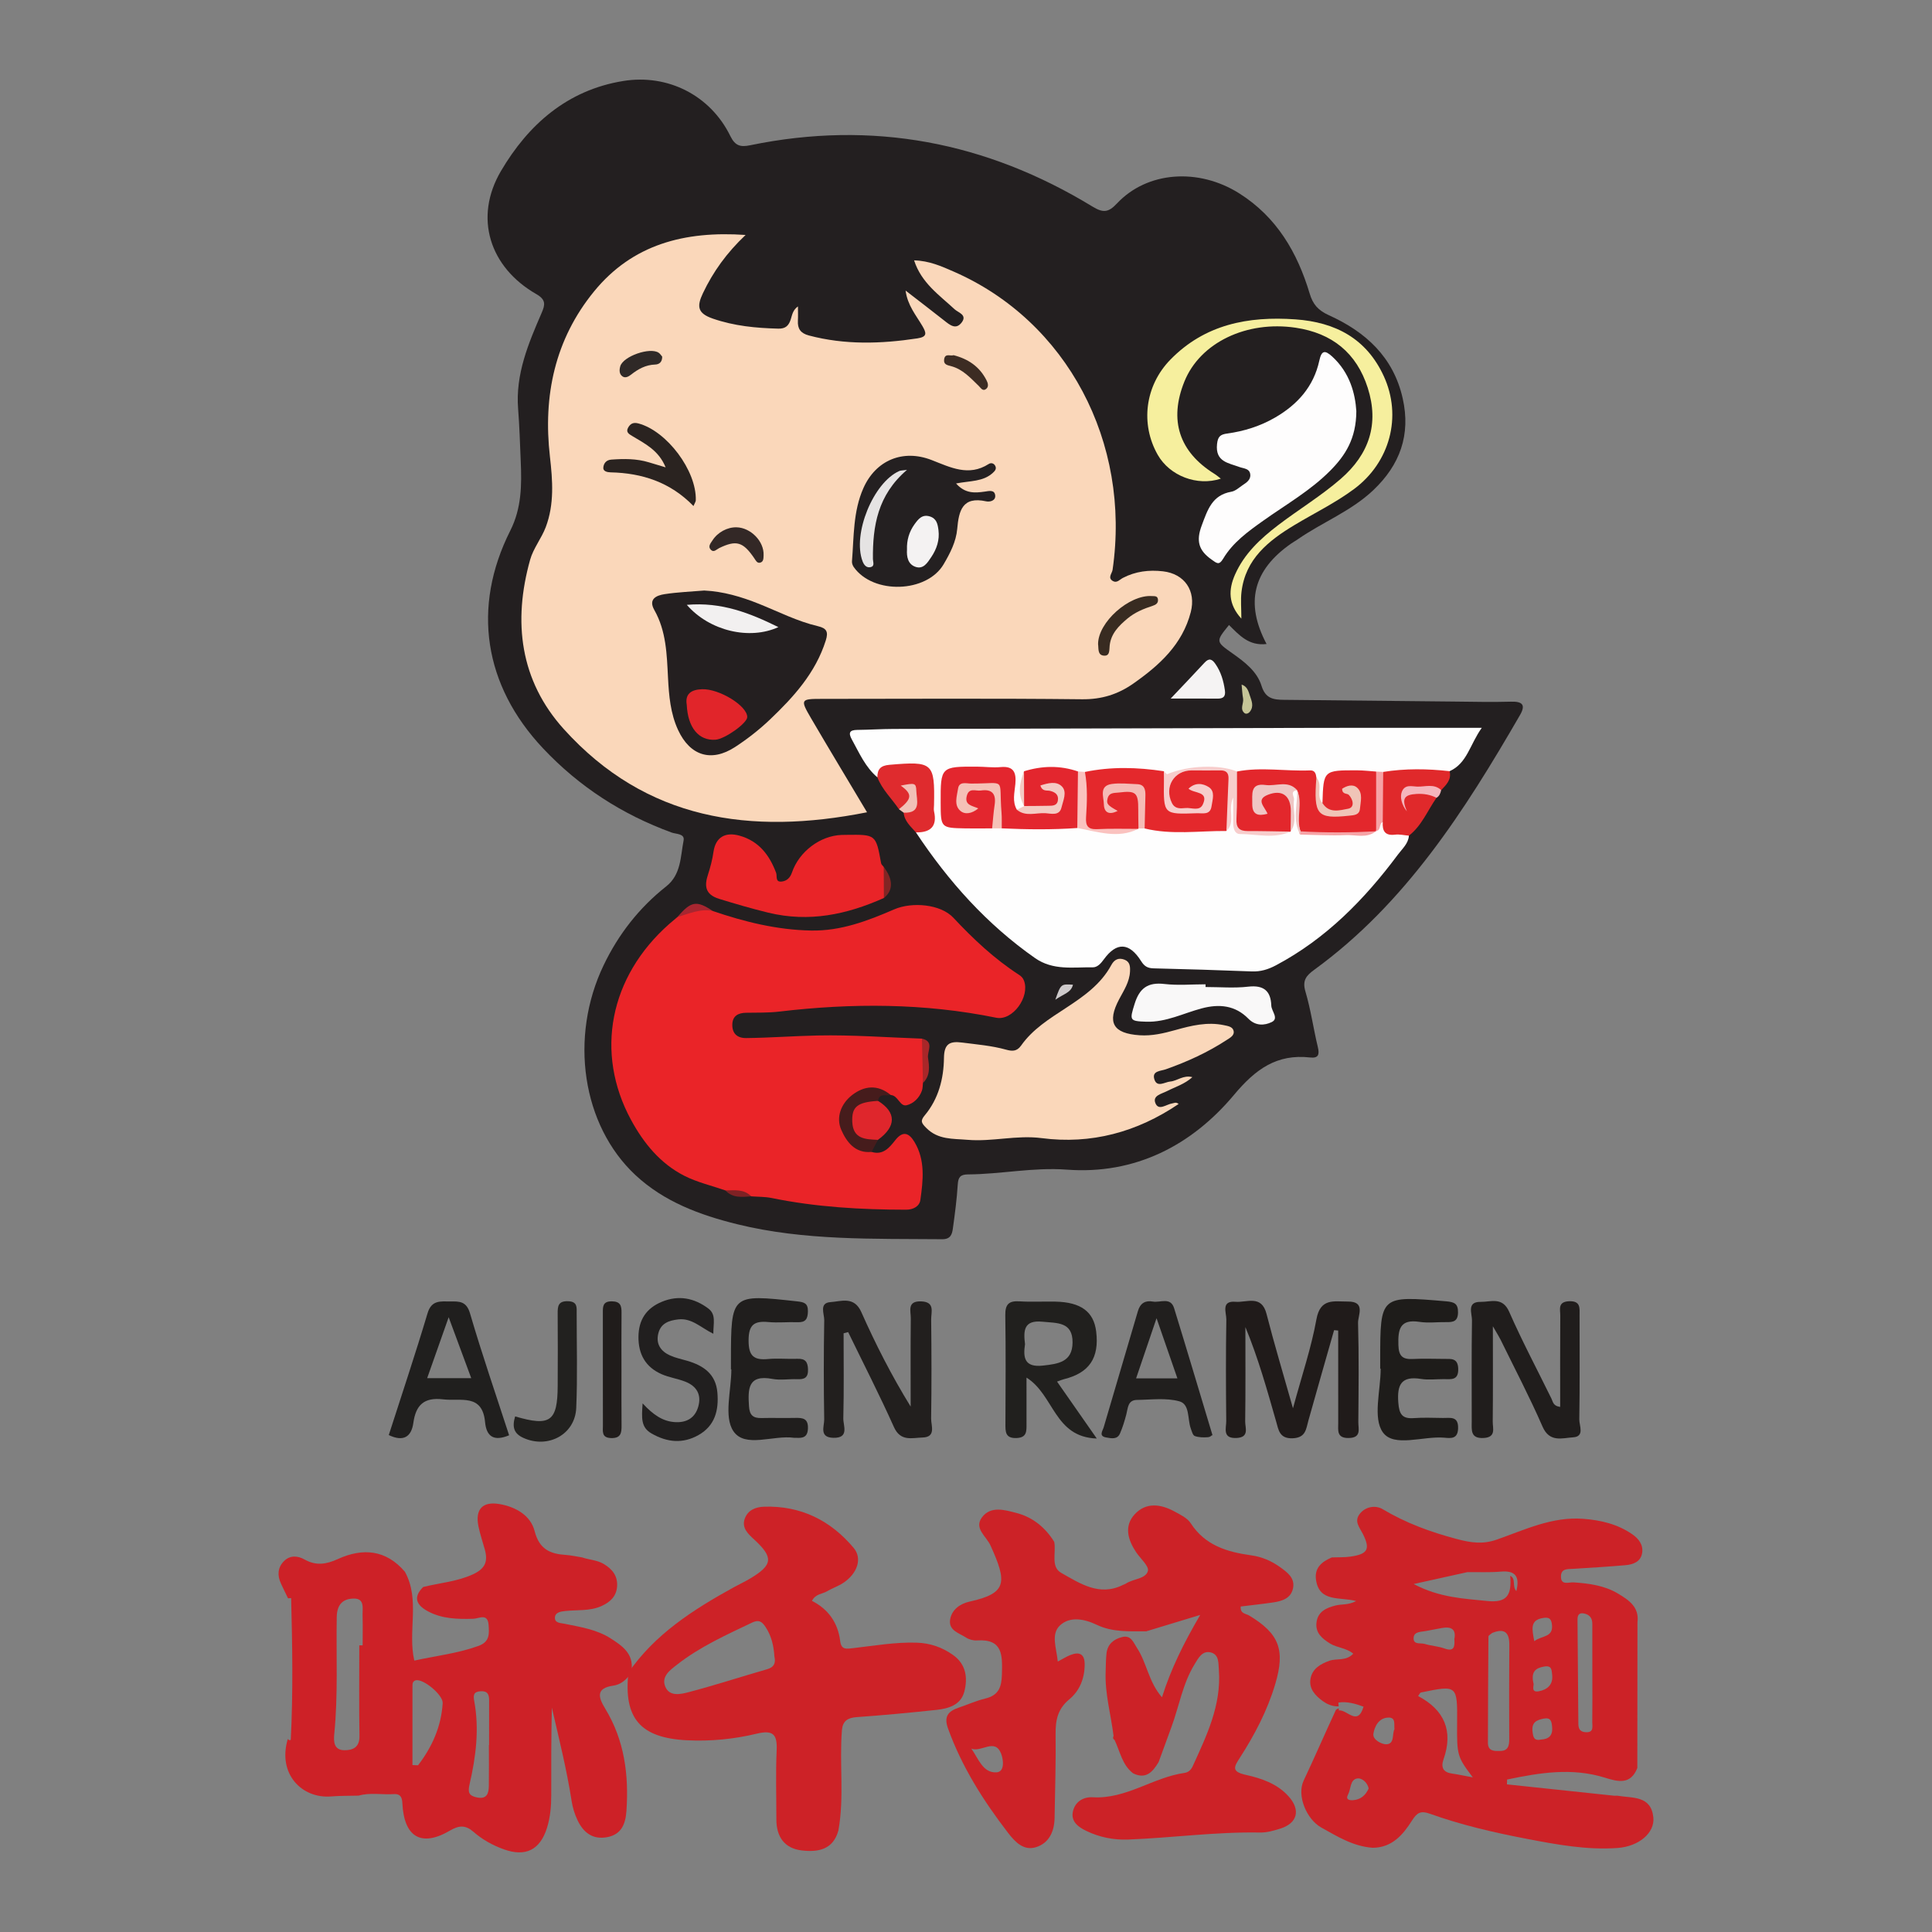 <?xml version="1.0" encoding="utf-8"?>
<!-- Generator: Adobe Illustrator 17.0.0, SVG Export Plug-In . SVG Version: 6.00 Build 0)  -->
<!DOCTYPE svg PUBLIC "-//W3C//DTD SVG 1.1//EN" "http://www.w3.org/Graphics/SVG/1.1/DTD/svg11.dtd">
<svg version="1.1" id="Layer_1" xmlns="http://www.w3.org/2000/svg" xmlns:xlink="http://www.w3.org/1999/xlink" x="0px" y="0px"
	 width="200px" height="200px" viewBox="0 0 200 200" enable-background="new 0 0 200 200" xml:space="preserve">
<rect x="0" y="0" width="200" height="200" fill="#808080" stroke="none"/>
<g>
	<g>
		<path fill="#CC2227" d="M171.153,188.131c-0.238-2.269-2.149-1.975-3.671-2.233c-0.125-0.021-0.258,0.007-0.386-0.006
			c-3.699-0.39-7.399-0.783-11.098-1.175c0.005-0.167,0.011-0.333,0.016-0.5c3.349-0.702,6.709-1.26,10.132-0.189
			c1.364,0.427,2.657,0.75,3.349-1.004c0.005-5.028,0.01-10.056,0.015-15.084c0-0.003,0-0.006,0-0.009
			c0.201-1.57-0.899-2.292-1.999-2.955c-1.413-0.851-3.009-1.059-4.626-1.169c-0.494-0.033-1.31,0.35-1.295-0.629
			c0.012-0.824,0.706-0.738,1.288-0.774c1.795-0.11,3.591-0.22,5.382-0.375c0.799-0.069,1.58-0.345,1.732-1.253
			c0.14-0.841-0.346-1.484-1.018-1.948c-1.528-1.056-3.265-1.464-5.088-1.601c-3.209-0.242-6.032,1.134-8.934,2.151
			c-1.441,0.505-2.657,0.341-4.195-0.071c-2.718-0.727-5.237-1.651-7.64-3.086c-0.623-0.372-1.648-0.342-2.308,0.435
			c-0.683,0.803-0.083,1.43,0.256,2.099c0.813,1.6,0.547,2.127-1.263,2.384c-0.634,0.09-1.286,0.061-1.929,0.086
			c-1.021,0.432-1.816,1.059-1.641,2.305c0.334,2.374,2.488,1.757,4.16,2.212c-0.831,0.433-1.501,0.3-2.12,0.455
			c-0.986,0.245-1.871,0.643-1.992,1.801c-0.11,1.048,0.587,1.624,1.387,2.128c0.731,0.46,1.695,0.449,2.421,1.065
			c-0.769,0.801-1.699,0.459-2.463,0.73c-0.959,0.34-1.803,0.845-1.968,1.912c-0.154,0.998,0.495,1.685,1.247,2.243
			c0.418,0.31,0.889,0.518,1.419,0.563c0.083,0.001,0.167,0.001,0.251,0.001c-0.009-0.131-0.017-0.261-0.026-0.392
			c0.913-0.131,1.755,0.116,2.607,0.427c-0.615,2.083-1.713,0.272-2.553,0.39c-0.005-0.071-0.009-0.143-0.014-0.214
			c-0.097,0.034-0.194,0.078-0.289,0.147c-1.134,2.433-2.195,4.9-3.344,7.33c-0.733,1.55,0.298,4.005,1.826,4.859
			c1.672,0.935,3.33,1.958,5.324,2.095c1.999-0.01,3.131-1.345,4.07-2.823c0.502-0.79,0.879-1.048,1.834-0.706
			c3.271,1.173,6.657,1.955,10.067,2.608c3.096,0.593,6.204,1.17,9.38,0.942C169.658,191.142,171.321,189.737,171.153,188.131z
			 M163.95,167.023c0.583,0.107,0.886,0.458,0.886,1.061c-0.001,1.794,0,3.588,0.002,5.382c0.002,1.602,0.016,3.204-0.007,4.805
			c-0.007,0.453,0.195,1.093-0.675,1.047c-0.587-0.031-0.762-0.354-0.766-0.871c-0.027-3.587-0.057-7.174-0.087-10.762
			C163.3,167.251,163.417,166.925,163.95,167.023z M140.099,186.352c-0.398,0.034-0.845-0.04-0.542-0.599
			c0.311-0.574,0.177-1.543,0.971-1.652c0.425-0.058,1.037,0.39,1.152,1.052C141.364,185.849,140.86,186.286,140.099,186.352z
			 M143.519,180.567c-0.465,0.02-1.443-0.465-1.346-1.086c0.115-0.733,0.534-1.65,1.549-1.678c0.779-0.022,0.579,0.659,0.629,1.206
			C144.091,179.516,144.396,180.529,143.519,180.567z M159.285,175.082c-0.856,0.157-0.461-0.664-0.533-0.787
			c-0.29-1.236,0.195-1.616,1.091-1.773c0.807-0.142,0.782,0.349,0.838,0.872C160.792,174.443,160.125,174.928,159.285,175.082z
			 M159.705,167.499c0.552-0.095,0.84-0.012,0.935,0.559c0.249,1.498-1.064,1.225-1.81,1.841
			C158.579,168.593,158.391,167.725,159.705,167.499z M159.793,177.912c0.746-0.143,0.822,0.265,0.88,0.833
			c0.09,0.884-0.309,1.288-1.146,1.333c-0.71,0.153-0.816-0.229-0.881-0.832C158.544,178.323,159.024,178.06,159.793,177.912z
			 M146.338,169.525c0.054-0.629,0.736-0.584,1.227-0.676c0.564-0.105,1.127-0.214,1.691-0.316c0.957-0.173,1.507,0.103,1.297,1.144
			c0.057,0.795-0.019,1.333-1.023,0.972c-0.654-0.235-1.378-0.267-2.046-0.471C147.06,170.049,146.272,170.302,146.338,169.525z
			 M150.329,183.602c-0.929-0.128-1.19-0.635-0.894-1.479c1.031-2.94,0.087-5.116-2.633-6.549c0.144-0.188,0.201-0.347,0.287-0.365
			c3.781-0.782,3.781-0.781,3.751,3.171c-0.025,3.347,0.009,3.473,1.625,5.614C151.578,183.829,150.957,183.688,150.329,183.602z
			 M146.344,163.978c2.163-0.479,3.868-0.857,5.572-1.234c0,0,0,0,0.001,0c0,0,0,0,0,0c1.142-0.011,2.291,0.049,3.426-0.05
			c1.456-0.127,2.025,0.42,1.629,2.018c-0.465-0.495-0.006-1.304-0.636-1.585c0.171,1.999-0.325,2.827-2.408,2.606
			C151.552,165.481,149.049,165.404,146.344,163.978z M155.224,181.257c-0.618,0.023-1.197-0.016-1.195-0.854
			c0.011-3.663,0.021-7.327,0.054-10.99c0.001-0.124,0.252-0.246,0.387-0.368c1.225-0.505,1.785-0.106,1.775,1.228
			c-0.025,3.247-0.022,6.494-0.008,9.741C156.24,180.741,156.106,181.285,155.224,181.257L155.224,181.257z"/>
		<path fill="#CD2127" d="M63.209,169.603c-1.441-0.922-3.115-1.173-4.756-1.51c-0.409-0.084-1.044-0.059-1.007-0.661
			c0.032-0.524,0.6-0.609,1.047-0.658c1.272-0.14,2.584,0.029,3.8-0.528c0.874-0.4,1.509-0.99,1.587-2.006
			c0.085-1.1-0.504-1.819-1.393-2.346c-0.679-0.402-1.48-0.416-2.207-0.667c-0.568-0.089-1.134-0.223-1.706-0.26
			c-1.636-0.106-2.748-0.591-3.23-2.469c-0.417-1.624-1.952-2.504-3.622-2.795c-1.77-0.309-2.548,0.535-2.194,2.297
			c0.164,0.814,0.44,1.605,0.66,2.408c0.328,1.195,0.081,1.956-1.206,2.554c-1.672,0.776-3.449,0.891-5.172,1.321
			c-1.108,1.094-0.665,1.904,0.5,2.525c1.468,0.783,3.068,0.815,4.685,0.767c0.594-0.018,1.5-0.621,1.585,0.654
			c0.061,0.913,0.128,1.727-1.047,2.155c-2.126,0.774-4.355,1.013-6.643,1.521c-0.709-3.028,0.632-6.286-0.975-9.197h0l0,0
			c-1.959-2.295-4.364-2.488-6.937-1.317c-1.199,0.546-2.251,0.719-3.442,0.051c-0.687-0.386-1.499-0.482-2.139,0.165
			c-0.662,0.668-0.7,1.473-0.321,2.306c0.237,0.52,0.494,1.03,0.741,1.545c0.107-0.008,0.214-0.016,0.321-0.024
			c0.127,4.893,0.21,9.786-0.038,14.677c-0.001,0.013-0.109,0.041-0.157,0.027c-0.057-0.017-0.103-0.073-0.154-0.112
			c-1.08,3.641,1.486,6.183,4.478,5.941c0.948-0.077,1.904-0.059,2.856-0.084c1.199-0.339,2.425-0.077,3.636-0.158
			c0.671-0.045,0.862,0.303,0.893,0.937c0.168,3.528,1.965,4.585,4.943,2.831c0.938-0.553,1.616-0.565,2.41,0.131
			c0.924,0.811,1.989,1.4,3.152,1.819c2.246,0.809,3.755,0.064,4.469-2.23c0.348-1.118,0.442-2.266,0.439-3.431
			c-0.008-3.004-0.003-6.008,0.061-9.01c0.74,3.211,1.539,6.396,2.043,9.641c0.109,0.703,0.313,1.38,0.62,2.023
			c0.621,1.3,1.593,2.03,3.083,1.743c1.462-0.281,1.882-1.368,1.975-2.703c0.26-3.738-0.204-7.321-2.192-10.589
			c-0.704-1.158-1.03-2.128,0.855-2.393c0.634-0.089,1.187-0.483,1.599-1.011c0.121-0.17,0.211-0.354,0.265-0.557
			C65.616,171.192,64.411,170.372,63.209,169.603z M37.54,170.326c-0.115,0-0.23,0-0.345,0.001c0,3.133-0.032,6.267,0.016,9.4
			c0.018,1.157-0.683,1.463-1.561,1.456c-1.094-0.01-1.125-0.904-1.047-1.684c0.401-4.025,0.189-8.064,0.256-12.095
			c0.023-1.39,0.705-1.91,1.781-1.921c1.141-0.012,0.871,1.043,0.892,1.767C37.563,168.274,37.54,169.301,37.54,170.326z
			 M43.276,182.744c-0.193-0.008-0.386-0.016-0.579-0.024c0-2.719-0.001-5.437,0.002-8.156c0-0.249,0.001-0.51,0.312-0.609
			c0.76-0.243,2.869,1.504,2.816,2.352C45.677,178.739,44.73,180.847,43.276,182.744z M50.63,180.646c-0.007,0-0.014,0-0.02,0
			c0,1.415,0.016,2.83-0.006,4.245c-0.013,0.792-0.217,1.395-1.257,1.174c-0.847-0.18-0.92-0.567-0.736-1.364
			c0.653-2.83,1.019-5.699,0.483-8.597c-0.118-0.638-0.066-0.977,0.659-1.027c0.714-0.049,0.883,0.338,0.881,0.939
			C50.625,177.559,50.63,179.102,50.63,180.646z"/>
		<path fill="#CC2227" d="M133.381,185.942c-1.193-1.317-2.824-1.857-4.427-2.212c-1.52-0.337-1.196-0.847-0.608-1.76
			c1.536-2.387,2.848-4.884,3.664-7.625c1.056-3.545,0.425-5.228-2.701-7.109c-0.33-0.199-0.947-0.179-0.87-0.931
			c1.125-0.139,2.258-0.259,3.383-0.426c0.925-0.137,1.829-0.429,2.035-1.479c0.208-1.059-0.604-1.636-1.334-2.164
			c-0.893-0.645-1.898-1.079-2.997-1.229c-2.496-0.343-4.773-1.022-6.265-3.323c-0.356-0.549-1.088-0.894-1.704-1.228
			c-1.411-0.766-2.928-0.958-4.089,0.298c-1.124,1.217-0.718,2.629,0.128,3.908c0.442,0.669,1.373,1.467,1.233,1.969
			c-0.23,0.825-1.504,0.797-2.254,1.287c-0.107,0.07-0.234,0.108-0.35,0.164c-2.437,1.2-4.444-0.177-6.374-1.262
			c-1.1-0.619-0.509-2.099-0.713-3.185c0,0-0.009-0.029-0.008-0.029c-0.922-1.484-2.224-2.547-3.891-2.98
			c-1.206-0.313-2.681-0.777-3.593,0.459c-0.838,1.135,0.454,1.946,0.884,2.891c1.75,3.844,1.73,4.963-2.153,5.819
			c-0.969,0.214-1.841,0.815-2.018,1.846c-0.197,1.148,0.933,1.411,1.651,1.882c0.306,0.201,0.743,0.318,1.109,0.294
			c2.72-0.181,2.648,1.547,2.6,3.496c-0.033,1.338-0.336,2.185-1.725,2.52c-0.931,0.224-1.818,0.628-2.73,0.935
			c-1.07,0.36-1.585,0.884-1.129,2.152c1.431,3.981,3.658,7.485,6.214,10.809c0.731,0.95,1.612,1.884,2.885,1.495
			c1.367-0.418,1.914-1.632,1.937-3.04c0.048-2.897,0.141-5.794,0.105-8.69c-0.018-1.43,0.229-2.598,1.41-3.572
			c1.078-0.889,1.587-2.159,1.6-3.593c0.01-1.096-0.526-1.379-1.481-1.002c-0.399,0.157-0.767,0.394-1.305,0.676
			c-0.124-1.383-0.751-2.841,0.241-3.753c1.03-0.947,2.506-0.666,3.809-0.044c1.623,0.775,3.383,0.663,5.118,0.67
			c0,0,0.063-0.024,0.063-0.024c1.72-0.522,3.44-1.045,5.516-1.675c-1.721,2.935-3.017,5.554-3.96,8.527
			c-1.396-1.605-1.57-3.573-2.586-5.108c-0.376-0.568-0.608-1.362-1.543-1.128c-0.874,0.219-1.502,0.739-1.612,1.685
			c-0.074,0.634-0.064,1.279-0.089,1.919c-0.088,2.263,0.55,4.437,0.822,6.657c-0.027,0-0.045,0.049-0.052,0.148
			c-0.007,0.092,0.042,0.17,0.147,0.235c0.578,1.191,0.781,2.591,1.929,3.465c1.344,0.655,2.033-0.166,2.64-1.172
			c0.44-1.204,0.876-2.41,1.32-3.612c0.801-2.166,1.166-4.496,2.394-6.5c0.393-0.641,0.81-1.489,1.734-1.219
			c0.816,0.239,0.735,1.116,0.786,1.815c0.267,3.628-1.262,6.772-2.702,9.937c-0.163,0.359-0.428,0.645-0.857,0.706
			c-3.258,0.461-6.031,2.722-9.484,2.521c-0.943-0.055-1.813,0.417-2.058,1.434c-0.268,1.113,0.619,1.684,1.397,2.058
			c1.337,0.645,2.806,0.943,4.306,0.885c4.561-0.176,9.097-0.812,13.675-0.727c0.689,0.013,1.401-0.192,2.071-0.401
			C134.334,188.737,134.658,187.352,133.381,185.942z M103.145,183.474c-1.413,0.067-1.858-1.431-2.593-2.458
			c1.041,0.425,2.43-1.136,3.083,0.519C103.852,182.082,104.071,183.43,103.145,183.474z"/>
		<path fill="#CD2227" d="M98.662,171.326c-1.128-0.802-2.369-1.235-3.777-1.278c-2.203-0.067-4.362,0.315-6.532,0.562
			c-0.721,0.082-1.262,0.217-1.377-0.729c-0.234-1.909-1.249-3.315-2.925-4.158c0.388-0.746,1.065-0.698,1.553-0.989
			c0.551-0.328,1.181-0.531,1.711-0.887c1.443-0.969,1.972-2.514,1.057-3.606c-2.396-2.857-5.476-4.386-9.272-4.268
			c-0.895,0.028-1.694,0.363-2.006,1.248c-0.335,0.95,0.348,1.568,0.972,2.143c2.025,1.867,1.952,2.635-0.422,4.052
			c-0.551,0.329-1.138,0.599-1.701,0.909c-4.177,2.302-8.16,4.846-10.931,8.878c0-0.001,0.039-0.045,0.04-0.045
			c-0.509,4.723,1.244,6.749,6.041,6.994c2.451,0.125,4.887-0.114,7.249-0.683c1.735-0.417,2.129,0.115,2.056,1.743
			c-0.106,2.372-0.028,4.752-0.029,7.129c-0.001,1.794,0.83,3.006,2.635,3.217c1.663,0.195,3.243-0.066,3.785-2.066
			c0.631-3.457,0.083-6.955,0.37-10.424c0.09-0.926,0.608-1.247,1.525-1.312c2.757-0.196,5.511-0.455,8.259-0.749
			c1.249-0.134,2.519-0.505,2.879-1.881C100.195,173.699,100.016,172.288,98.662,171.326z M79.405,172.8
			c-2.709,0.78-5.392,1.657-8.117,2.372c-0.8,0.21-1.967,0.486-2.408-0.546c-0.464-1.085,0.493-1.745,1.256-2.339
			c2.351-1.83,5.046-3.041,7.712-4.313c0.708-0.338,1.024-0.113,1.399,0.448c0.632,0.946,0.851,1.992,0.919,3.054
			C80.324,172.187,80.119,172.594,79.405,172.8z"/>
	</g>
	<g>
		<path fill="#201B1A" d="M139.534,134.736c-1.42,0.01-2.856-0.398-3.259,1.845c-0.528,2.937-1.503,5.793-2.427,9.205
			c-1.029-3.643-1.951-6.689-2.737-9.768c-0.516-2.024-2.058-1.158-3.213-1.257c-1.531-0.131-0.938,1.138-0.949,1.827
			c-0.057,3.503-0.045,7.007-0.009,10.511c0.008,0.737-0.44,1.835,1.073,1.76c1.348-0.067,0.879-1.062,0.888-1.71
			c0.045-3.256,0.021-6.514,0.021-9.771c1.341,3.241,2.25,6.517,3.186,9.785c0.247,0.862,0.336,1.784,1.715,1.727
			c1.362-0.056,1.377-0.961,1.625-1.846c0.874-3.119,1.769-6.231,2.656-9.346c0.142,0.013,0.283,0.027,0.425,0.04
			c0,3.188-0.004,6.376,0.003,9.563c0.002,0.758-0.184,1.586,1.094,1.561c1.332-0.026,0.982-0.947,0.987-1.637
			c0.027-3.426,0.07-6.853-0.028-10.276C140.563,136.178,141.417,134.723,139.534,134.736z"/>
		<path fill="#221F1E" d="M96.395,136.578c-0.008-0.75,0.426-1.804-1.032-1.859c-1.496-0.056-1.07,1.008-1.078,1.757
			c-0.032,3.044-0.013,6.089-0.013,9.134c-1.991-3.232-3.634-6.471-5.109-9.785c-0.743-1.67-2.076-1.106-3.186-1.031
			c-1.211,0.082-0.641,1.223-0.652,1.87c-0.062,3.425-0.059,6.852-0.003,10.276c0.011,0.706-0.55,1.863,0.938,1.902
			c1.697,0.044,1.021-1.266,1.039-2.016c0.074-2.933,0.03-5.868,0.03-8.803c0.157-0.042,0.314-0.083,0.471-0.125
			c1.59,3.272,3.252,6.512,4.739,9.83c0.686,1.532,1.878,1.112,2.958,1.083c1.439-0.039,0.882-1.239,0.893-1.957
			C96.444,143.429,96.431,140.003,96.395,136.578z"/>
		<path fill="#201D1C" d="M163.488,146.938c0.06-3.576,0.025-7.153,0.029-10.73c0.001-0.783,0.139-1.567-1.115-1.502
			c-1.17,0.061-0.878,0.864-0.883,1.489c-0.022,3.139-0.01,6.279-0.01,9.448c-0.735-0.094-0.744-0.533-0.904-0.859
			c-1.468-2.992-3.035-5.94-4.375-8.988c-0.699-1.59-1.91-1.009-2.953-1.027c-1.474-0.025-0.887,1.207-0.898,1.915
			c-0.056,3.498-0.021,6.998-0.026,10.497c-0.001,0.867-0.143,1.751,1.231,1.679c1.324-0.069,0.935-1.015,0.943-1.695
			c0.034-3.055,0.015-6.111,0.015-9.87c0.514,0.891,0.669,1.127,0.792,1.379c1.465,2.997,3.019,5.956,4.351,9.011
			c0.731,1.675,2.041,1.173,3.155,1.107C164.074,148.719,163.477,147.578,163.488,146.938z"/>
		<path fill="#21201E" d="M110.138,142.773c2.623-0.645,3.676-2.202,3.337-4.943c-0.253-2.044-1.579-3.028-4.203-3.086
			c-1.245-0.027-2.494,0.049-3.734-0.03c-1.109-0.071-1.488,0.312-1.47,1.445c0.059,3.734,0.028,7.47,0.014,11.206
			c-0.003,0.827-0.039,1.551,1.163,1.499c1.065-0.046,1.019-0.717,1.019-1.436c-0.002-1.561-0.001-3.123-0.001-4.82
			c2.875,1.806,2.856,6.158,7.275,6.307c-1.511-2.165-2.784-3.988-4.113-5.893C109.75,142.906,109.94,142.821,110.138,142.773z
			 M106.109,139.149c-0.168-1.378-0.152-2.524,1.802-2.326c1.506,0.153,3.146-0.015,3.12,2.166c-0.024,2.005-1.476,2.2-3.067,2.376
			C106.056,141.575,105.897,140.556,106.109,139.149z"/>
		<path fill="#201F1E" d="M46.601,134.724c-1.003,0.005-1.927-0.165-2.342,1.227c-1.262,4.225-2.665,8.408-4.013,12.606
			c1.516,0.725,2.342,0.191,2.544-1.26c0.258-1.853,1.103-2.672,3.085-2.436c1.816,0.217,4.058-0.625,4.339,2.354
			c0.144,1.527,0.938,2.014,2.489,1.364c-1.367-4.208-2.806-8.379-4.044-12.609C48.283,134.684,47.556,134.719,46.601,134.724z
			 M44.219,142.669c0.7-1.983,1.361-3.858,2.227-6.31c0.897,2.422,1.588,4.288,2.337,6.31
			C47.186,142.669,45.811,142.669,44.219,142.669z"/>
		<path fill="#211F1E" d="M119.352,134.738c-0.791-0.142-1.317,0.165-1.557,0.989c-1.17,4.01-2.37,8.01-3.539,12.02
			c-0.107,0.365-0.552,0.92,0.254,1.058c0.516,0.088,1.145,0.242,1.428-0.404c0.278-0.634,0.479-1.307,0.657-1.978
			c0.176-0.662,0.138-1.493,1.108-1.504c1.47-0.018,3.016-0.234,4.387,0.146c1.104,0.307,0.823,1.838,1.181,2.817
			c0.102,0.281,0.206,0.701,0.411,0.775c0.414,0.149,0.902,0.157,1.352,0.123c0.407-0.031,0.414-0.355,0.505-0.136
			c-1.44-4.778-2.695-9.003-3.993-13.215C121.176,134.232,120.11,134.874,119.352,134.738z M117.609,142.686
			c0.68-2,1.317-3.874,2.116-6.225c0.804,2.318,1.456,4.199,2.158,6.225C120.236,142.686,119.014,142.686,117.609,142.686z"/>
		<path fill="#1E1C1A" d="M147.111,142.747c0.757,0.123,1.55,0.018,2.326,0.021c0.77,0.003,1.566,0.166,1.517-1.098
			c-0.043-1.087-0.714-0.996-1.416-0.996c-1.087-0.001-2.177-0.049-3.261,0.008c-1.065,0.056-1.481-0.275-1.516-1.435
			c-0.049-1.633,0.147-2.722,2.19-2.407c0.91,0.14,1.86,0.007,2.792,0.025c0.691,0.013,1.171-0.081,1.19-0.976
			c0.02-0.942-0.38-1.105-1.232-1.178c-6.821-0.585-6.819-0.604-6.822,6.044c0,0.311,0,0.621,0,0.932c0.016,0,0.032,0,0.048,0
			c0,2.251-0.838,5.102,0.228,6.59c1.143,1.597,4.169,0.357,6.363,0.553c0.681,0.061,1.389,0.152,1.423-0.964
			c0.039-1.289-0.799-1.073-1.551-1.078c-1.009-0.008-2.023-0.06-3.027,0.014c-1.223,0.09-1.52-0.413-1.611-1.603
			C144.608,143.332,145.069,142.415,147.111,142.747z"/>
		<path fill="#201E1D" d="M79.963,142.745c0.826,0.155,1.707-0.005,2.561,0.03c0.745,0.031,1.15-0.147,1.121-1.024
			c-0.026-0.795-0.3-1.118-1.1-1.088c-1.009,0.038-2.029-0.07-3.031,0.023c-1.479,0.138-2.023-0.314-2.021-1.922
			c0.002-1.623,0.576-2.043,2.042-1.906c1.002,0.094,2.021-0.021,3.031,0.018c0.827,0.032,1.054-0.342,1.069-1.116
			c0.017-0.859-0.396-0.965-1.13-1.045c-6.831-0.752-6.829-0.767-6.838,6.105c0,0.311,0,0.622,0,0.933c0.014,0,0.028,0,0.042,0
			c0,2.176-0.798,4.885,0.206,6.392c1.201,1.801,4.132,0.387,6.286,0.696c0.076,0.011,0.156-0.004,0.233,0.001
			c0.692,0.042,1.171-0.07,1.204-0.966c0.038-1.042-0.532-1.114-1.316-1.095c-1.166,0.028-2.333-0.015-3.499,0.014
			c-0.859,0.021-1.228-0.296-1.287-1.21C77.419,143.792,77.409,142.265,79.963,142.745z"/>
		<path fill="#211F1F" d="M71.135,140.867c-0.593-0.175-1.211-0.297-1.77-0.55c-0.942-0.425-1.475-1.163-1.227-2.239
			c0.249-1.08,1.082-1.383,2.088-1.496c1.386-0.156,2.325,0.855,3.618,1.489c-0.007-1.085,0.309-1.99-0.515-2.61
			c-1.464-1.102-3.092-1.419-4.825-0.697c-1.589,0.661-2.396,1.856-2.411,3.613c-0.016,1.825,0.74,3.153,2.407,3.882
			c0.773,0.338,1.64,0.457,2.429,0.765c1.167,0.456,1.711,1.322,1.356,2.584c-0.351,1.25-1.305,1.704-2.501,1.603
			c-1.18-0.1-2.149-0.729-3.261-1.935c-0.107,1.54-0.182,2.485,0.93,3.121c1.615,0.924,3.236,1.079,4.863,0.155
			c1.705-0.969,2.104-2.572,1.947-4.4C74.096,142.217,72.809,141.361,71.135,140.867z"/>
		<path fill="#22211F" d="M58.818,134.702c-1.038-0.039-1.096,0.511-1.088,1.297c0.023,2.486,0.012,4.972,0.002,7.459
			c-0.016,3.688-0.765,4.238-4.406,3.168c-0.329,1.116-0.129,1.78,0.861,2.227c2.533,1.144,5.346-0.341,5.465-3.103
			c0.14-3.257,0.042-6.525,0.045-9.788C59.697,135.345,59.793,134.739,58.818,134.702z"/>
		<path fill="#201C1B" d="M64.335,141.948c-0.001-2.02-0.014-4.041,0.006-6.061c0.007-0.715-0.114-1.164-1.003-1.173
			c-0.955-0.009-0.932,0.554-0.931,1.205c0.004,3.885-0.004,7.771,0.006,11.656c0.002,0.584-0.162,1.26,0.841,1.293
			c1.034,0.033,1.098-0.549,1.089-1.324C64.322,145.678,64.337,143.813,64.335,141.948z"/>
	</g>
	<g>
		<path fill="#231F20" d="M131.115,66.667c-1.854,0.218-2.844-0.937-3.889-1.967c-1.38,1.705-1.383,1.709,0.349,2.931
			c1.268,0.895,2.557,1.869,3.018,3.367c0.41,1.334,1.246,1.438,2.328,1.448c5.858,0.053,11.717,0.121,17.575,0.179
			c1.971,0.019,3.944,0.069,5.914,0.012c1.181-0.034,1.56,0.315,0.937,1.39c-5.724,9.892-11.834,19.478-21.284,26.355
			c-0.839,0.611-1.267,1.106-0.926,2.259c0.557,1.879,0.825,3.843,1.285,5.754c0.188,0.78,0.055,1.171-0.796,1.075
			c-3.457-0.388-5.662,1.214-7.873,3.86c-4.416,5.282-10.291,8.277-17.313,7.751c-3.49-0.261-6.822,0.476-10.234,0.493
			c-0.784,0.004-1.012,0.285-1.06,1.05c-0.096,1.526-0.296,3.048-0.507,4.563c-0.082,0.589-0.24,1.104-1.103,1.096
			c-7.111-0.067-14.246,0.167-21.23-1.554c-3.857-0.951-7.566-2.323-10.528-5.088c-5.531-5.162-6.865-14.273-3.287-21.729
			c1.54-3.21,3.679-5.945,6.475-8.154c1.554-1.227,1.471-3.082,1.799-4.749c0.142-0.723-0.776-0.656-1.222-0.819
			c-5.128-1.869-9.58-4.741-13.329-8.722c-6.118-6.497-7.395-14.584-3.386-22.544c1.172-2.327,1.186-4.726,1.078-7.191
			c-0.079-1.804-0.129-3.612-0.271-5.411c-0.283-3.586,1.062-6.761,2.434-9.93c0.368-0.85,0.465-1.365-0.555-1.95
			c-4.833-2.771-6.49-7.918-3.655-12.738c2.821-4.794,6.858-8.382,12.657-9.319c4.628-0.748,9.032,1.492,11.091,5.704
			c0.495,1.013,1.05,1.155,2.045,0.949c12.654-2.614,24.457-0.347,35.437,6.344c1.094,0.667,1.646,0.633,2.535-0.316
			c3.133-3.345,8.451-3.707,12.666-1.046c3.877,2.448,6.012,6.115,7.286,10.365c0.336,1.123,0.87,1.74,1.995,2.25
			c3.781,1.711,6.671,4.311,7.636,8.605c0.852,3.788-0.293,6.891-3.043,9.501c-2.294,2.177-5.266,3.314-7.823,5.09
			c-0.224,0.156-0.465,0.288-0.69,0.444C129.719,59.017,128.86,62.415,131.115,66.667z"/>
		<path fill="#FAD7BA" d="M89.754,84.087c-12.114,2.407-22.889,0.794-31.379-8.599c-4.553-5.038-5.294-11.128-3.495-17.546
			c0.332-1.185,1.18-2.216,1.619-3.382c0.893-2.369,0.712-4.816,0.429-7.29c-0.721-6.286,0.507-12.135,4.575-17.109
			c3.972-4.858,9.356-6.277,15.681-5.838c-1.956,1.85-3.362,3.804-4.42,6.035c-0.653,1.377-0.552,2.079,1.029,2.625
			c2.221,0.767,4.473,0.979,6.779,1.038c0.746,0.019,1.077-0.307,1.288-0.966c0.141-0.44,0.204-0.954,0.743-1.335
			c0,0.558,0.021,1.021-0.005,1.482c-0.046,0.833,0.284,1.299,1.132,1.525c3.73,0.99,7.474,0.873,11.243,0.301
			c1.046-0.159,0.929-0.568,0.5-1.299c-0.647-1.1-1.522-2.11-1.728-3.649c1.449,1.122,2.739,2.107,4.012,3.112
			c0.582,0.46,1.205,0.99,1.808,0.175c0.576-0.779-0.372-1.006-0.734-1.342c-1.59-1.478-3.443-2.723-4.204-5.071
			c1.558,0.035,2.848,0.614,4.123,1.173c11.694,5.118,18.343,17.644,16.423,30.864c-0.055,0.375-0.545,0.83,0.037,1.161
			c0.412,0.234,0.705-0.157,1.031-0.327c1.309-0.683,2.706-0.849,4.149-0.683c2.238,0.257,3.446,2.02,2.878,4.222
			c-0.864,3.347-3.234,5.492-5.927,7.384c-1.607,1.129-3.297,1.663-5.332,1.64c-8.983-0.1-17.967-0.043-26.951-0.04
			c-2.182,0.001-2.235,0.06-1.101,2.002C85.803,77.505,87.696,80.634,89.754,84.087z"/>
		<path fill="#EA2428" d="M73.779,94.304c3.3,1.128,6.641,1.956,10.171,2.025c3.108,0.061,5.881-1.009,8.623-2.194
			c1.826-0.79,4.788-0.555,6.121,0.87c2.066,2.209,4.252,4.264,6.798,5.91c0.248,0.16,0.407,0.333,0.508,0.598
			c0.64,1.672-1.173,4.189-2.873,3.842c-7.453-1.52-14.936-1.527-22.454-0.636c-1.137,0.135-2.296,0.102-3.445,0.122
			c-0.827,0.015-1.4,0.334-1.419,1.22c-0.02,0.933,0.518,1.409,1.433,1.399c2.462-0.027,4.924-0.215,7.379-0.267
			c3.603-0.076,7.213,0.2,10.821,0.326c0.703,1.514,0.375,3.051,0.103,4.587c-0.034,0.27-0.021,0.556-0.111,0.806
			c-0.27,0.755-0.873,1.327-1.57,1.5c-0.72,0.179-0.88-1.013-1.65-1.054c-1.352-0.459-2.729-0.503-3.856,0.417
			c-1.32,1.078-1.274,2.774-0.104,4.038c0.568,0.613,1.312,0.96,1.973,1.432c1.198,0.374,1.864-0.469,2.45-1.214
			c0.833-1.058,1.461-0.684,1.981,0.174c1.144,1.888,0.905,3.976,0.618,6.014c-0.09,0.638-0.706,1.011-1.48,1.01
			c-4.673-0.005-9.319-0.269-13.911-1.21c-0.69-0.141-1.413-0.12-2.121-0.174c-0.846-0.388-1.829-0.182-2.666-0.611
			c-1.43-0.497-2.938-0.842-4.273-1.524c-2.475-1.265-4.184-3.354-5.498-5.774c-3.773-6.95-2.237-14.828,3.957-20.291
			c0.28-0.247,0.57-0.483,0.855-0.724C71.231,94.001,72.42,93.656,73.779,94.304z"/>
		<path fill="#FEFEFE" d="M90.826,80.469c-1.249-1.054-1.874-2.526-2.638-3.908c-0.374-0.678-0.273-0.993,0.554-1.001
			c1.259-0.013,2.517-0.096,3.775-0.1c14.669-0.044,29.337-0.081,44.006-0.112c5.465-0.012,10.93-0.002,16.869-0.002
			c-1.258,1.768-1.503,3.659-3.328,4.488c-2.224,0.747-4.522,0.42-6.793,0.47c-0.276,0-0.553-0.002-0.828-0.001
			c-0.98,0.026-1.964,0.049-2.94-0.007c-1.386-0.079-2.219,0.372-2.188,1.896c0.007,0.326-0.112,0.643-0.331,0.905
			c-0.684,0.208-0.681-0.36-0.786-0.738c-0.143-0.516-0.003-1.101-0.384-1.558c-0.272-0.295-0.615-0.472-1.007-0.46
			c-2.21,0.071-4.407-0.612-6.623-0.114c-1.895-0.963-3.91-0.08-5.858-0.363c-0.761-0.111-1.386,1.173-2.317,0.36
			c-2.54-0.435-5.077-0.31-7.614,0.009c-0.273,0.023-0.544,0.014-0.814-0.022c-1.687-0.285-3.375-0.425-5.061-0.021
			c-0.837,0.947-0.297,2.057-0.368,3.094c0.005,0.177-0.039,0.338-0.128,0.489c-0.301,0.273-0.626,0.279-0.97,0.093
			c-0.623-0.619-0.523-1.412-0.441-2.155c0.146-1.311-0.442-1.782-1.684-1.736c-1.141,0.043-2.286,0.011-3.429,0.013
			c-0.992,0.002-1.457,0.451-1.567,1.459c-0.405,3.685-0.272,3.854,3.475,3.844c0.435-0.001,0.871-0.015,1.308,0.003
			c0.379-0.029,0.755-0.004,1.133-0.005c2.467-0.045,4.932-0.061,7.396,0.007c2.067,0.271,4.12,0.881,6.231,0.294
			c0.172-0.061,0.348-0.097,0.53-0.115c0.276-0.026,0.549-0.006,0.822,0.033c2.547,0.12,5.094,0.26,7.629-0.087
			c0.829-0.607,0.271-1.551,0.559-2.285c0.112-0.287,0.142-0.693,0.579-0.634c0.306,0.041,0.37,0.361,0.448,0.621
			c0.047,0.157,0.055,0.321,0.076,0.484c0.302,2.363,0.302,2.368,2.704,2.362c0.707-0.002,1.418,0.063,2.116-0.082
			c0.127-0.089,0.25-0.182,0.359-0.292c0.434-0.88,0.128-1.812,0.211-2.714c0.044-0.478-0.277-1.17,0.632-1.2
			c0.167,0.059,0.29,0.168,0.37,0.325c0.303,0.772,0.149,1.583,0.2,2.377c0.033,0.514-0.14,1.091,0.413,1.456
			c2.219,0.27,4.437,0.108,6.65,0.083c0.14-0.068,0.279-0.14,0.41-0.224c0.376-0.175,0.482-0.918,1.123-0.546
			c0.527,1.054,1.891,0.542,2.546,1.357c-0.067,0.83-0.691,1.351-1.136,1.95c-3.46,4.65-7.449,8.721-12.64,11.473
			c-0.796,0.422-1.582,0.664-2.492,0.628c-3.386-0.132-6.773-0.239-10.161-0.318c-0.613-0.014-0.95-0.2-1.291-0.742
			c-1.231-1.955-2.543-2.002-3.858-0.195c-0.305,0.42-0.667,0.839-1.153,0.832c-2.032-0.033-4.101,0.355-5.982-0.963
			c-4.999-3.501-8.97-7.949-12.318-13.001c1.364-1.114,2.051-3.894,1.428-5.67c-0.166-0.472-0.478-0.755-0.934-0.78
			C93.768,79.638,92.166,79.29,90.826,80.469z"/>
		<path fill="#FAD7BA" d="M123.434,111.506c-0.816,0.735-1.771,1.006-2.626,1.446c-0.566,0.291-1.517,0.457-1.201,1.245
			c0.334,0.833,1.137,0.117,1.727,0.032c0.207-0.03,0.392-0.179,0.678,0.054c-4.318,2.925-9.065,4.2-14.173,3.536
			c-2.614-0.34-5.117,0.394-7.686,0.174c-1.523-0.13-3.047,0.011-4.273-1.237c-0.482-0.49-0.639-0.713-0.155-1.291
			c1.433-1.71,1.967-3.799,1.994-5.951c0.019-1.48,0.612-1.753,1.883-1.588c1.519,0.197,3.047,0.319,4.531,0.73
			c0.606,0.168,1.12,0.224,1.573-0.421c1.191-1.695,2.931-2.771,4.625-3.882c1.841-1.207,3.635-2.456,4.716-4.461
			c0.305-0.566,0.755-0.78,1.361-0.546c0.566,0.218,0.596,0.704,0.57,1.225c-0.053,1.088-0.641,1.956-1.126,2.873
			c-1.279,2.419-0.632,3.541,2.128,3.726c1.279,0.086,2.496-0.205,3.715-0.546c1.638-0.458,3.289-0.863,5.012-0.497
			c0.375,0.08,0.834,0.142,0.969,0.506c0.194,0.526-0.329,0.789-0.659,1.006c-1.975,1.296-4.112,2.269-6.337,3.055
			c-0.523,0.185-1.433,0.154-1.19,1.004c0.268,0.937,1.085,0.312,1.652,0.262C121.875,111.898,122.496,111.261,123.434,111.506z"/>
		<path fill="#FEFDFD" d="M140.407,42.556c-0.007,2.858-1.155,4.608-2.699,6.165c-2.06,2.077-4.597,3.516-6.954,5.194
			c-1.564,1.113-3.128,2.237-4.132,3.921c-0.429,0.719-0.664,0.468-1.203,0.089c-1.339-0.943-1.617-1.928-1.015-3.533
			c0.614-1.637,1.075-3.14,3.07-3.49c0.402-0.07,0.767-0.405,1.126-0.652c0.401-0.277,0.884-0.553,0.829-1.126
			c-0.062-0.642-0.687-0.615-1.123-0.778c-1.145-0.427-2.514-0.537-2.318-2.377c0.084-0.788,0.346-0.993,1.05-1.09
			c1.745-0.238,3.41-0.759,4.946-1.647c2.329-1.345,4.008-3.213,4.591-5.897c0.231-1.067,0.574-1.122,1.341-0.42
			C139.746,38.594,140.294,40.764,140.407,42.556z"/>
		<path fill="#E92428" d="M91.5,92.96c-3.834,1.71-7.731,2.547-11.966,1.52c-1.723-0.418-3.395-0.911-5.082-1.428
			c-1.553-0.476-1.505-1.461-1.161-2.519c0.254-0.782,0.451-1.538,0.569-2.353c0.223-1.528,1.235-2.086,2.715-1.666
			c1.987,0.564,3.074,2,3.766,3.832c0.133,0.351-0.127,1.004,0.61,0.908c0.523-0.068,0.855-0.413,1.03-0.927
			c0.741-2.174,2.932-3.823,5.152-3.894c0.164-0.005,0.328-0.006,0.493-0.008c3.05-0.04,3.048-0.04,3.586,2.937
			c0.025,0.139,0.177,0.255,0.27,0.381C91.961,90.812,92.114,91.884,91.5,92.96z"/>
		<path fill="#F6EF9E" d="M128.505,64.04c-1.384-1.52-1.335-3.015-0.659-4.551c0.955-2.168,2.632-3.727,4.477-5.133
			c2.13-1.623,4.427-3.012,6.46-4.774c2.959-2.565,3.996-5.702,2.807-9.428c-1.152-3.608-3.679-5.668-7.469-6.229
			c-5.075-0.752-9.881,1.535-11.512,5.571c-1.617,4.003-0.547,7.284,3.111,9.558c0.215,0.133,0.406,0.304,0.66,0.496
			c-2.448,0.815-5.296-0.294-6.531-2.465c-1.805-3.172-1.337-7.137,1.3-9.845c3.563-3.657,8.05-4.526,12.954-4.179
			c4.153,0.294,7.356,1.996,9.139,5.865c1.933,4.194,0.635,8.947-3.07,11.698c-1.939,1.44-4.11,2.491-6.168,3.729
			c-2.687,1.617-5.076,3.503-5.484,6.916C128.42,62.107,128.505,62.967,128.505,64.04z"/>
		<path fill="#F9F8F8" d="M124.798,102.175c1.473,0,2.961,0.133,4.415-0.036c1.605-0.186,2.342,0.444,2.391,1.958
			c0.019,0.587,0.823,1.337,0.035,1.712c-0.735,0.35-1.642,0.427-2.412-0.358c-1.352-1.377-3.002-1.552-4.843-1.059
			c-1.885,0.504-3.671,1.436-5.698,1.376c-1.781-0.053-1.759-0.146-1.231-1.849c0.506-1.632,1.376-2.258,3.089-2.057
			c1.4,0.164,2.834,0.033,4.253,0.033C124.796,101.989,124.797,102.082,124.798,102.175z"/>
		<path fill="#E0292B" d="M145.851,86.508c-0.481-0.04-0.973-0.162-1.441-0.104c-1.051,0.131-1.324-0.402-1.267-1.301
			c-0.704-1.738-0.775-3.47,0.046-5.194c2.287-0.366,4.579-0.335,6.874-0.076c0.217,0.88-0.35,1.411-0.874,1.961
			c-0.753,0.223-1.514,0.037-2.263-0.001c-1.15-0.058-1.802,0.298-1.674,1.301c-0.055,0.467,0.331,0.243,0.113,0.265
			c-0.035,0.003-0.034-0.028-0.044-0.085c-0.118-0.679,0.094-1.277,0.788-1.36c0.914-0.109,1.98-0.482,2.596,0.675
			C147.775,83.911,147.18,85.477,145.851,86.508z"/>
		<path fill="#DF2B2E" d="M90.826,80.469c-0.002-0.833,0.317-1.217,1.245-1.296c4.502-0.386,4.708-0.229,4.619,4.162
			c-0.004,0.218-0.045,0.444,0.001,0.651c0.352,1.572-0.372,2.205-1.871,2.184c-0.536-0.611-1.193-1.148-1.274-2.044
			c1.204-1.108,1.269-1.645,0.33-2.728c0.976,1.229,0.758,1.863-0.818,2.37C92.314,82.669,91.317,81.741,90.826,80.469z"/>
		<path fill="#DF262C" d="M90.889,113.962c1.916,1.179,1.913,2.653-0.008,4.036c-0.984,0.616-1.893,0.466-2.578-0.422
			c-0.73-0.947-0.744-2.049-0.087-3.023C88.87,113.582,89.812,113.318,90.889,113.962z"/>
		<path fill="#F5F3F3" d="M121.187,72.317c1.367-1.446,2.446-2.567,3.5-3.711c0.469-0.51,0.777-0.39,1.135,0.128
			c0.572,0.827,0.836,1.74,0.978,2.721c0.096,0.666-0.171,0.874-0.788,0.867C124.556,72.306,123.1,72.317,121.187,72.317z"/>
		<path fill="#461C1C" d="M90.889,113.962c-2.157,0.136-2.732,0.613-2.661,2.185c0.08,1.778,1.377,1.796,2.653,1.851
			c-0.218,0.416-0.436,0.832-0.655,1.248c-1.73,0.177-2.614-1.082-3.144-2.299c-0.561-1.289-0.014-2.696,1.114-3.576
			c1.259-0.983,2.675-1.135,4.017-0.012C91.738,113.484,91.031,113.104,90.889,113.962z"/>
		<path fill="#F5B5BC" d="M148.706,82.589c-0.647-0.331-1.331-0.441-2.055-0.401c-1.318,0.074-1.565,0.503-1.009,1.803
			c-0.546-0.665-0.747-1.498-0.516-2.05c0.324-0.773,1.027-0.532,1.564-0.512c0.836,0.032,1.757-0.344,2.499,0.364
			C149.117,82.113,149.013,82.413,148.706,82.589z"/>
		<path fill="#F1C0B7" d="M93.058,83.77c1.369-1.085,1.406-1.574,0.185-2.444c1.446-0.29,1.588-0.283,1.613,0.529
			c0.03,0.962,0.567,2.357-1.31,2.272C93.384,84.008,93.221,83.889,93.058,83.77z"/>
		<path fill="#A82729" d="M95.544,112.106c-0.034-1.529-0.068-3.058-0.103-4.587c1.313,0.293,0.526,1.327,0.628,1.991
			C96.203,110.385,96.322,111.367,95.544,112.106z"/>
		<path fill="#C5C497" d="M128.53,70.867c0.579,0.186,0.705,0.676,0.849,1.12c0.179,0.551,0.454,1.118,0.01,1.684
			c-0.157,0.201-0.408,0.275-0.562,0.146c-0.515-0.432-0.055-1.001-0.144-1.505C128.601,71.845,128.581,71.367,128.53,70.867z"/>
		<path fill="#A82630" d="M73.779,94.304c-1.293-0.265-2.448,0.284-3.639,0.619C71.517,93.287,72.119,93.184,73.779,94.304z"/>
		<path fill="#812524" d="M91.5,92.96c-0.006-1.073-0.012-2.145-0.017-3.218C92.48,91.055,92.486,92.173,91.5,92.96z"/>
		<path fill="#CECACB" d="M109.246,103.492c0.578-1.637,0.578-1.637,1.828-1.555C110.874,102.767,110.14,102.865,109.246,103.492z"
			/>
		<path fill="#7F2124" d="M75.098,123.236c0.938-0.01,1.91-0.174,2.666,0.611C76.814,123.912,75.848,124.047,75.098,123.236z"/>
		<path fill="#241F20" d="M72.902,61.131c1.95,0.092,3.827,0.641,5.66,1.376c2.024,0.812,3.979,1.817,6.114,2.317
			c0.915,0.214,1.086,0.593,0.809,1.474c-1.059,3.362-3.332,5.859-5.794,8.202c-1.103,1.049-2.324,2.003-3.6,2.833
			c-2.458,1.599-4.655,0.909-5.893-1.757c-0.797-1.719-0.95-3.566-1.046-5.431c-0.123-2.396-0.178-4.81-1.415-6.993
			c-0.649-1.146,0.221-1.515,1.06-1.645C70.139,61.299,71.505,61.25,72.902,61.131z"/>
		<path fill="#242021" d="M98.971,50.049c0.948,1.07,1.951,0.987,2.979,0.841c0.42-0.06,0.995-0.216,1.072,0.375
			c0.075,0.574-0.559,0.716-0.93,0.634c-2.469-0.544-2.835,0.966-3.002,2.861c-0.116,1.319-0.737,2.512-1.401,3.645
			c-1.749,2.98-7.288,3.153-9.306,0.302c-0.116-0.164-0.203-0.404-0.187-0.599c0.205-2.553,0.112-5.163,1.179-7.57
			c1.289-2.907,4.1-4.066,7.063-2.916c1.943,0.754,3.835,1.743,5.917,0.408c0.242-0.155,0.545-0.078,0.685,0.221
			c0.142,0.304-0.061,0.514-0.265,0.701C101.769,49.876,100.445,49.761,98.971,50.049z"/>
		<path fill="#2A2320" d="M71.788,52.384c-2.398-2.472-5.328-3.417-8.591-3.487c-0.351-0.008-0.759-0.117-0.743-0.463
			c0.02-0.424,0.272-0.816,0.825-0.856c1.313-0.094,2.617-0.109,3.893,0.282c0.51,0.156,1.022,0.307,1.733,0.52
			c-0.712-1.759-2.128-2.445-3.441-3.234c-0.343-0.207-0.706-0.4-0.443-0.873c0.229-0.411,0.53-0.583,1.078-0.436
			c2.935,0.789,6.024,4.891,5.929,7.96C72.024,51.935,71.92,52.07,71.788,52.384z"/>
		<path fill="#382B21" d="M113.672,66.684c-0.009-2.27,3.223-5.132,5.561-4.979c0.264,0.017,0.584-0.043,0.637,0.329
			c0.057,0.4-0.217,0.575-0.552,0.682c-0.942,0.301-1.85,0.685-2.612,1.323c-0.886,0.743-1.705,1.555-1.833,2.798
			c-0.049,0.477,0.04,1.135-0.667,1.027C113.605,67.772,113.738,67.099,113.672,66.684z"/>
		<path fill="#332826" d="M76.252,54.586c1.47,0.039,2.85,1.457,2.795,2.873c-0.013,0.325,0.016,0.718-0.39,0.795
			c-0.289,0.055-0.429-0.249-0.583-0.475c-1.156-1.694-1.849-1.897-3.617-1.045c-0.281,0.136-0.547,0.484-0.85,0.198
			c-0.37-0.35-0.044-0.692,0.159-1.007C74.297,55.1,75.3,54.561,76.252,54.586z"/>
		<path fill="#2F2927" d="M68.552,36.921c0.004,0.587-0.34,0.804-0.724,0.816c-0.98,0.031-1.76,0.462-2.499,1.045
			c-0.254,0.2-0.597,0.395-0.897,0.179c-0.347-0.249-0.328-0.679-0.221-1.049c0.298-1.031,3.078-2.003,3.976-1.395
			C68.352,36.63,68.463,36.82,68.552,36.921z"/>
		<path fill="#3C2C23" d="M98.715,36.768c1.535,0.394,2.692,1.195,3.403,2.586c0.158,0.308,0.257,0.662-0.021,0.898
			c-0.357,0.304-0.564-0.095-0.778-0.301c-0.856-0.825-1.654-1.73-2.867-2.049c-0.377-0.099-0.782-0.161-0.718-0.679
			C97.821,36.51,98.396,36.901,98.715,36.768z"/>
		<path fill="#E4282C" d="M126.959,86.023c-2.825-0.022-5.664,0.425-8.468-0.262c-0.578-0.726-0.333-1.584-0.306-2.372
			c0.039-1.15-0.178-2.022-1.548-1.881c-1.699,0.175-2.38-0.004-2.167,1.923c0.012,0.219,0.256-0.039,0.049,0.03
			c-0.057,0.019-0.063-0.031-0.078-0.142c-0.214-1.571,0.978-1.656,1.986-1.754c1.103-0.107,1.781,0.469,1.718,1.652
			c-0.046,0.854,0.252,1.753-0.29,2.551l-0.023,0.036c-1.496,0.422-3.011,0.054-4.515,0.12c-0.665,0.029-1.096-0.277-1.123-0.899
			c-0.073-1.705-0.396-3.422,0.12-5.114c2.717-0.566,5.44-0.488,8.166-0.073c0.406,0.877,0.305,1.814,0.309,2.735
			c0.003,0.698,0.3,1.135,0.982,1.308c1.031,0.262,2.117,0.331,2.987-0.263c0.555-0.38,0.402-1.162-0.017-1.765
			c0.319,0.841,0.583,1.678-0.586,2.055c-1.522,0.491-3.042-0.057-3.317-1.162c-0.458-1.843,0.531-3.094,2.402-3.067
			c0.87,0.013,1.738,0.02,2.609-0.126c1.013-0.17,1.679,0.369,1.573,1.356C127.239,82.612,127.372,84.344,126.959,86.023z"/>
		<path fill="#E3272C" d="M136.901,83.126c0.103-3.386,0.103-3.393,3.604-3.381c0.651,0.002,1.301,0.082,1.952,0.127
			c0.63,2.052,0.479,4.104-0.002,6.156l-0.03,0.032c-2.571,0.4-5.156,0.121-7.734,0.151c-0.671-1.419,0.093-2.972-0.411-4.407
			l0-0.003c-1.099-0.427-2.241-0.261-3.338-0.1c-1.071,0.157-0.741,1.062-0.711,1.768c0.112-1.283,0.819-1.806,2.062-1.689
			c1.276,0.12,1.608,0.919,1.475,2.053c-0.087,0.743,0.186,1.513-0.167,2.236l-0.013,0.019c-1.553,0.358-3.127,0.076-4.69,0.152
			c-0.492,0.024-0.979-0.239-0.96-0.685c0.068-1.679-0.434-3.318-0.284-4.993c0.025-0.276,0.218-0.491,0.4-0.696
			c2.514-0.491,5.044-0.007,7.565-0.114c0.499-0.021,0.605,0.344,0.654,0.741c0.219,0.412,0.113,0.857,0.12,1.287
			c0.035,2.187,0.209,2.287,2.32,2.366c1.453,0.054,1.892-0.51,1.502-1.897c-0.012,0.879,0.051,1.881-1.167,1.83
			C138.254,84.044,137.075,84.642,136.901,83.126z"/>
		<path fill="#E3262E" d="M106.004,79.844c1.864-0.582,3.726-0.622,5.587,0.015c0.712,1.961,0.841,3.915-0.069,5.857
			c-2.606,0.186-5.214,0.154-7.822,0.035c-0.74-0.815-0.205-1.788-0.323-2.681c-0.077-0.58,0.115-1.35-0.671-1.485
			c-0.952-0.164-2.037-0.415-2.865,0.165c-0.523,0.367-0.332,1.177,0.002,1.803c-0.136-1.055-0.282-2.037,1.281-2.077
			c1.745-0.044,2.243,0.335,2.235,1.976c-0.004,0.824-0.033,1.649-0.655,2.301c-0.926,0.002-1.852,0.021-2.778,0.002
			c-2.539-0.051-2.539-0.057-2.548-2.662c-0.012-3.719,0.012-3.746,3.762-3.729c0.817,0.004,1.642,0.121,2.449,0.044
			c1.401-0.132,1.622,0.625,1.52,1.756c-0.08,0.892-0.342,1.803,0.161,2.663c1.085,0.125,2.165-0.06,3.249-0.062
			c1.331-0.003,1.644-0.885,0.85-2.192c0.112,0.188-0.128-0.066-0.09-0.014c0.898,1.232,0.728,2.071-0.89,2.19
			c-0.773,0.057-1.645,0.329-2.355-0.31l-0.021-0.011C105.73,82.235,105.746,81.04,106.004,79.844z"/>
		<path fill="#F7CDCC" d="M128.053,79.866c-0.01,1.631,0.035,3.265-0.053,4.892c-0.051,0.94,0.291,1.277,1.184,1.274
			c1.468-0.006,2.935,0.035,4.403,0.056c-1.707,0.77-3.485,0.256-5.228,0.249c-0.552-0.002-0.699-0.601-0.699-1.128
			c0.001-0.789,0-1.578,0-2.654c-0.607,1.299,0.291,2.554-0.702,3.47c0.071-1.797,0.136-3.594,0.216-5.391
			c0.028-0.619-0.23-0.894-0.859-0.881c-0.983,0.02-1.968-0.002-2.951-0.001c-1.827,0.002-2.863,1.719-2.049,3.369
			c0.314,0.636,0.862,0.578,1.41,0.526c0.618-0.058,1.45,0.367,1.792-0.374c0.643-1.395-0.887-1.099-1.483-1.628
			c0.693-0.678,1.488-0.555,2.091-0.169c0.704,0.451,0.392,1.296,0.297,1.975c-0.136,0.963-0.918,0.715-1.548,0.737
			c-3.432,0.122-3.432,0.124-3.383-3.365c0.005-0.328-0.007-0.656-0.012-0.984c0.122,0.105,0.293,0.326,0.359,0.299
			C122.986,79.235,126.202,79.104,128.053,79.866z"/>
		<path fill="#F5C1B7" d="M102.705,85.754c0.084-0.811,0.136-1.626,0.259-2.431c0.176-1.153-0.281-1.664-1.432-1.488
			c-0.518,0.079-1.233-0.349-1.457,0.581c-0.226,0.937,0.544,0.975,1.196,1.271c-0.657,0.54-1.37,0.67-1.854,0.252
			c-0.696-0.6-0.353-1.534-0.239-2.304c0.114-0.777,0.857-0.522,1.347-0.52c3.764,0.011,2.848-0.729,3.152,3.007
			c0.044,0.54,0.018,1.087,0.025,1.63C103.368,85.752,103.037,85.753,102.705,85.754z"/>
		<path fill="#EFC6C4" d="M133.6,86.068c0.009-0.708,0.03-1.416,0.025-2.124c-0.012-1.577-0.902-2.246-2.373-1.668
			c-1.312,0.516-0.303,1.26-0.041,1.966c-0.966,0.26-1.599,0.121-1.578-1.058c0.018-0.964-0.233-2.15,1.368-1.922
			c1.095,0.156,2.337-0.535,3.279,0.538c-0.797,0.102-0.276,0.641-0.327,0.99C133.793,83.879,134.356,85.044,133.6,86.068z"/>
		<path fill="#FAC2BF" d="M111.521,85.716c0.023-1.952,0.046-3.905,0.069-5.857c0.241,0.017,0.482,0.034,0.722,0.051
			c0.284,1.561,0.219,3.135,0.117,4.703c-0.059,0.905,0.22,1.269,1.174,1.22c1.406-0.073,2.818-0.025,4.227-0.029
			C115.713,86.865,113.62,86.083,111.521,85.716z"/>
		<path fill="#F5BBB6" d="M117.855,85.767c-0.009-0.656-0.028-1.313-0.024-1.969c0.012-1.743-0.252-1.977-2.005-1.755
			c-0.473,0.06-1.016-0.033-1.173,0.633c-0.125,0.53-0.02,0.679,1.047,1.267c-0.882,0.457-1.41,0.176-1.427-0.689
			c-0.015-0.765-0.532-1.91,0.826-2.098c0.856-0.119,1.747-0.009,2.621,0.021c0.74,0.026,0.864,0.549,0.853,1.144
			c-0.021,1.147-0.053,2.293-0.08,3.44C118.279,85.763,118.067,85.765,117.855,85.767z"/>
		<path fill="#F0C4B7" d="M136.901,83.126c0.669,1.116,1.801,0.752,2.66,0.592c0.69-0.129,0.529-0.937,0.073-1.426
			c-0.185-0.198-0.687-0.016-0.697-0.638c0.478-0.317,1.111-0.524,1.564-0.101c0.611,0.571,0.348,1.432,0.279,2.175
			c-0.059,0.647-0.606,0.659-1.108,0.712c-3.334,0.358-3.7-0.064-3.4-3.948C136.988,81.249,136.18,82.37,136.901,83.126z"/>
		<path fill="#F4CAC3" d="M106.037,83.44c0.814-0.007,1.628-0.006,2.441-0.025c0.428-0.01,0.936,0.035,1.032-0.544
			c0.099-0.6-0.269-0.872-0.818-1.003c-0.328-0.078-0.79,0.101-0.992-0.556c0.781-0.243,1.651-0.486,2.228,0.099
			c0.569,0.577,0.121,1.473-0.044,2.183c-0.206,0.889-1.073,0.626-1.652,0.588c-0.987-0.064-2.054,0.396-2.96-0.354
			C105.527,83.699,105.782,83.57,106.037,83.44z"/>
		<path fill="#F6A3A6" d="M142.455,86.027c0.001-2.052,0.001-4.104,0.002-6.156c0.244,0.012,0.488,0.025,0.732,0.037
			c-0.016,1.731-0.031,3.463-0.046,5.194C142.721,85.268,143,85.954,142.455,86.027z"/>
		<path fill="#F6A3A6" d="M134.63,86.061c2.599,0.148,5.198,0.13,7.796-0.002c-0.95,0.756-2.066,0.345-3.099,0.391
			c-1.569,0.069-3.145-0.027-4.718-0.053c-0.102-0.081-0.132-0.158-0.092-0.231C134.555,86.097,134.593,86.061,134.63,86.061z"/>
		<path fill="#EFC6C4" d="M134.63,86.061c-0.007,0.112-0.014,0.224-0.021,0.336c-0.855-1.478-0.273-3.059-0.328-4.594
			C134.891,83.183,134.157,84.671,134.63,86.061z"/>
		<path fill="#F4CAC3" d="M106.004,79.844c0.004,1.195,0.008,2.39,0.012,3.585C105.323,82.237,105.546,81.041,106.004,79.844z"/>
		<path fill="#E1252A" d="M71.092,72.96c-0.192-1.135,0.465-1.573,1.584-1.612c1.784-0.062,4.689,1.721,4.678,2.886
			c-0.006,0.631-2.308,2.272-3.287,2.342C72.349,76.699,71.203,75.343,71.092,72.96z"/>
		<path fill="#F2F0F0" d="M71.098,62.613c3.602-0.315,6.529,0.853,9.48,2.304C77.604,66.285,73.459,65.328,71.098,62.613z"/>
		<path fill="#F4F2F2" d="M93.891,56.888c-0.037-0.959,0.223-1.843,0.779-2.614c0.379-0.525,0.791-1.07,1.6-0.809
			c0.705,0.228,0.805,0.818,0.881,1.42c0.129,1.024-0.185,1.949-0.744,2.78c-0.387,0.575-0.819,1.314-1.661,1.006
			C93.992,58.395,93.843,57.645,93.891,56.888z"/>
		<path fill="#E5E3E3" d="M93.892,48.641c-3.037,2.595-3.562,5.816-3.527,9.242c0.003,0.295,0.213,0.72-0.235,0.827
			c-0.43,0.102-0.691-0.221-0.836-0.602c-1.07-2.809,1.104-8.16,3.803-9.35C93.233,48.697,93.4,48.71,93.892,48.641z"/>
	</g>
</g>
</svg>
